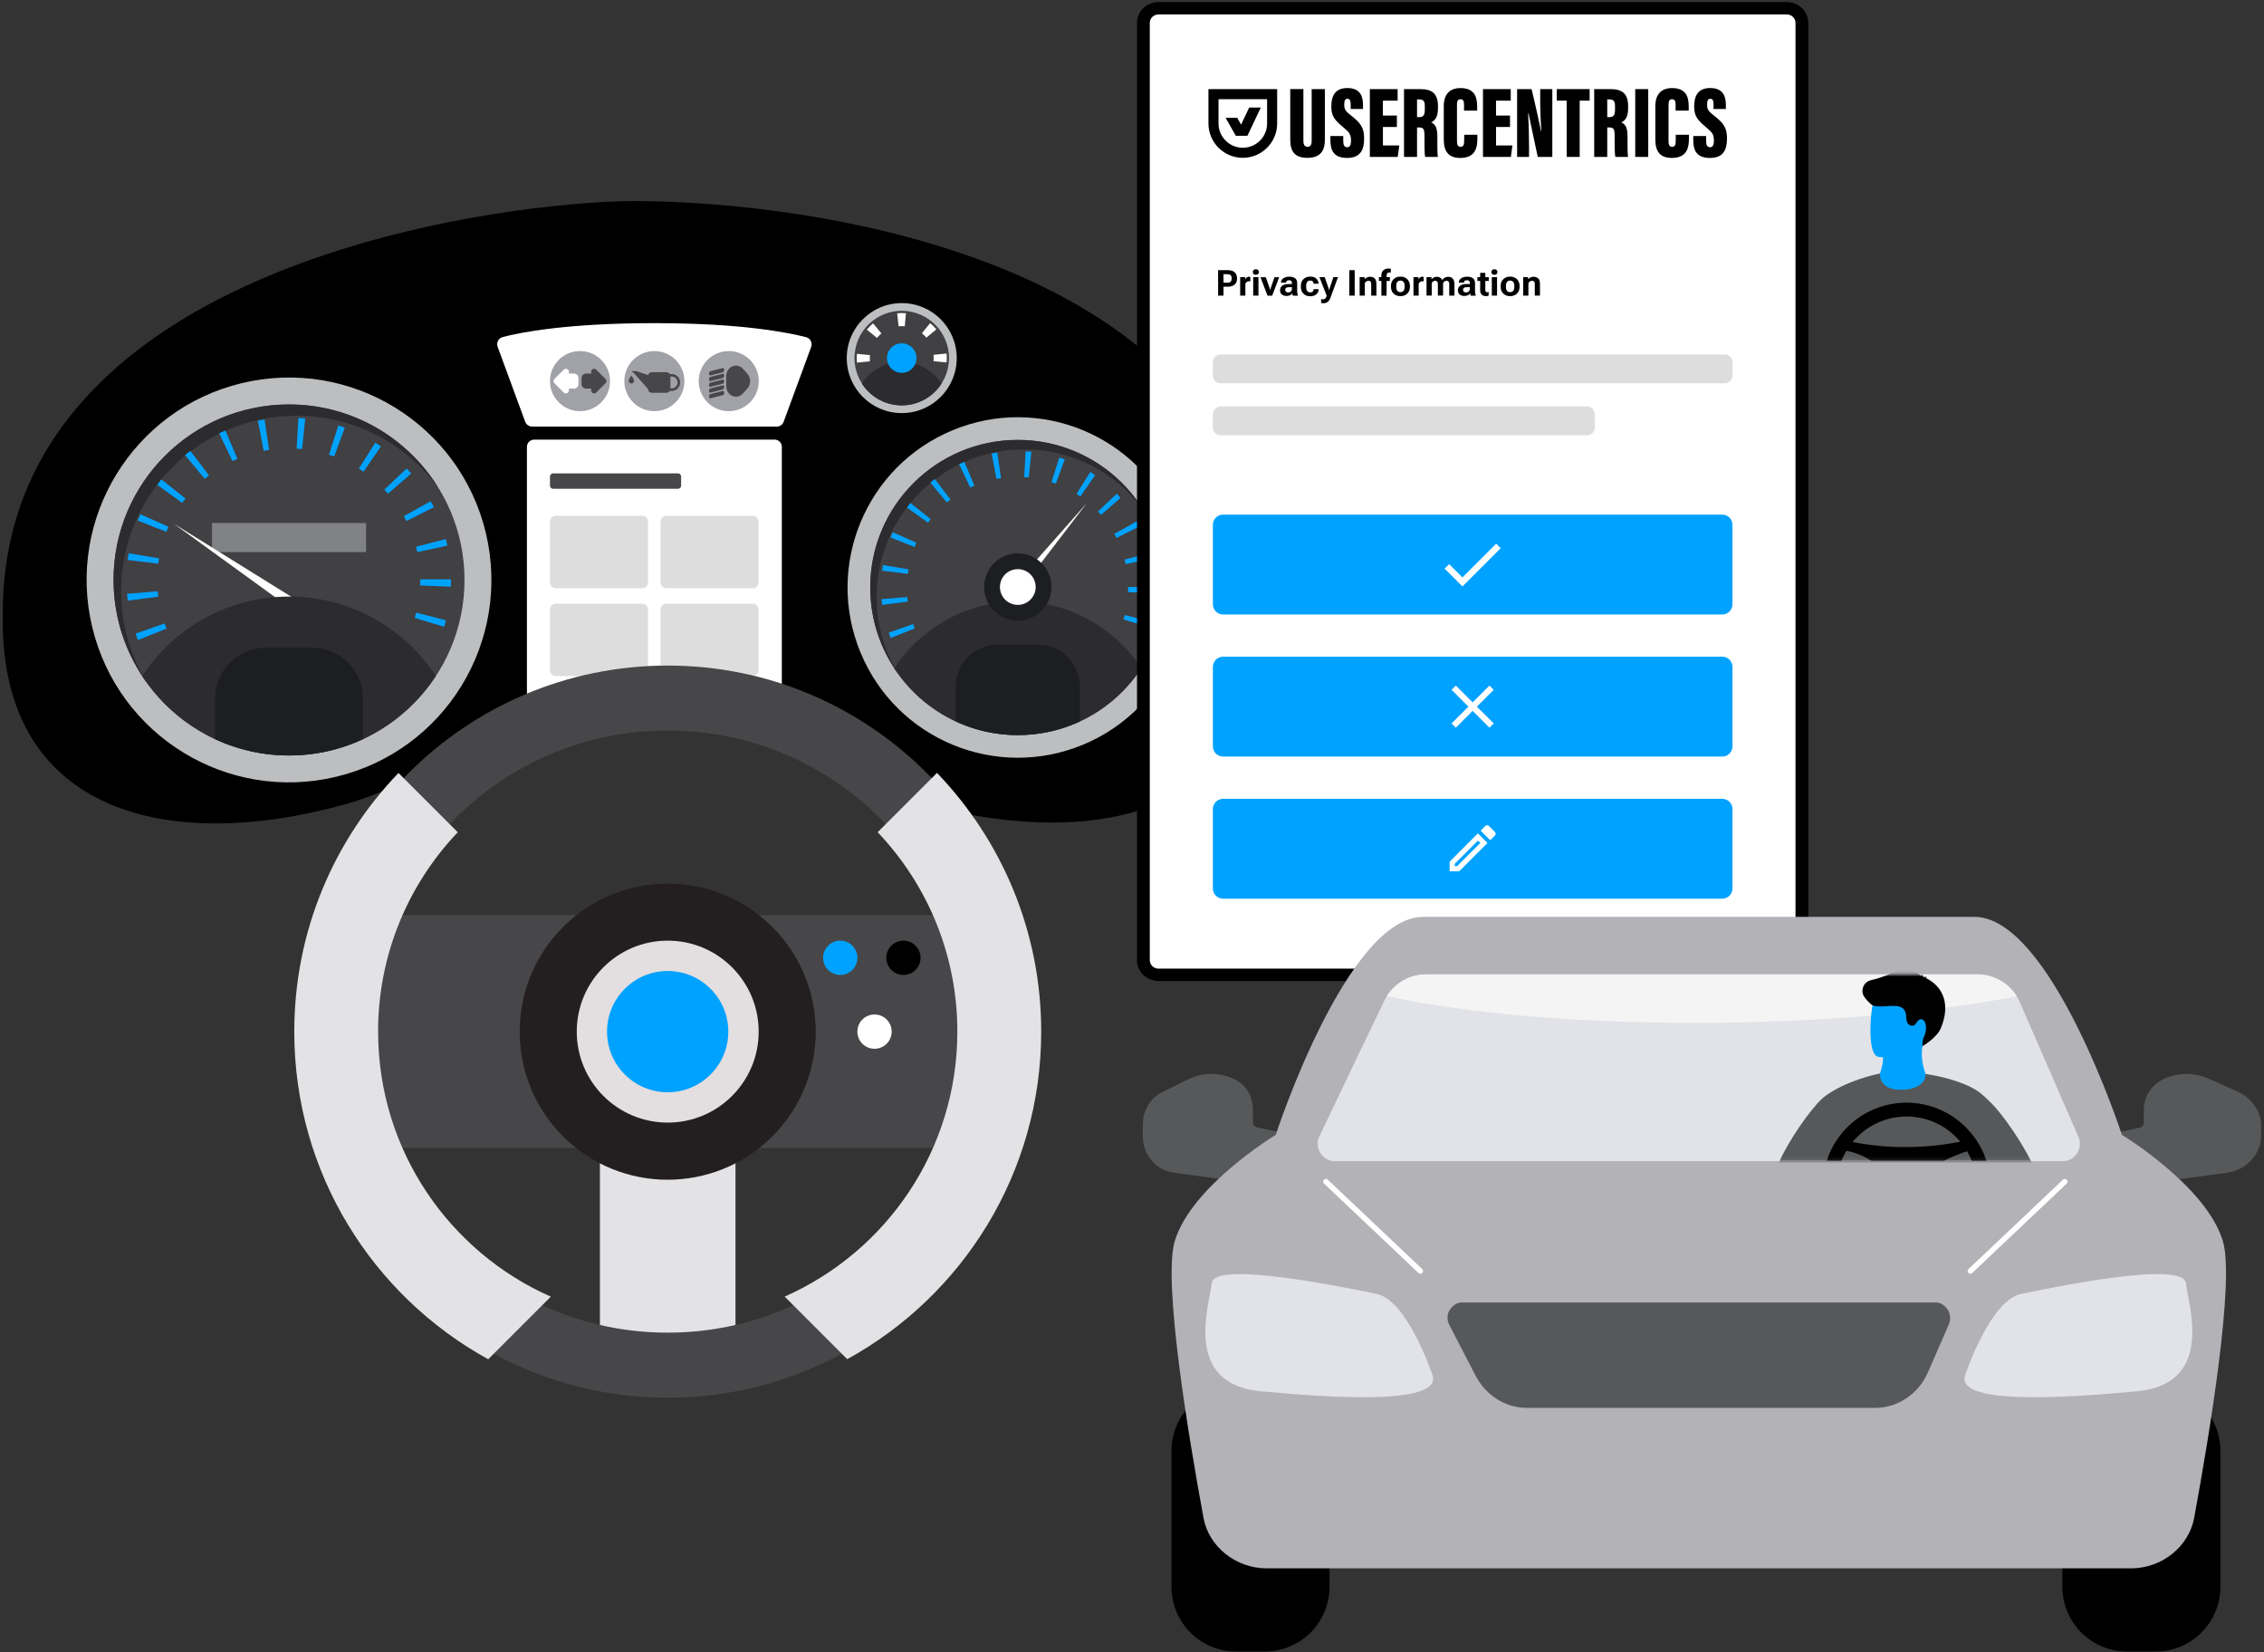 <svg width="618" height="451" viewBox="0 0 618 451" fill="none" xmlns="http://www.w3.org/2000/svg">
<rect x="0" y="0" width="618" height="451" fill="#333333" stroke="none"/>
<g clip-path="url(#clip0_4639_25859)">
<path d="M173.146 54.879C140.256 54.879 0.756 70.419 0.756 167.369V169.549C0.756 221.099 44.826 233.299 94.476 219.459C114.506 213.879 137.306 196.619 170.526 196.619C203.746 196.619 230.556 213.809 251.806 219.459C301.626 232.699 345.526 221.099 345.526 169.549V167.369C345.526 70.429 220.516 54.879 173.136 54.879H173.146Z" fill="black"/>
<path d="M91.797 212.001C121.461 204.874 139.73 175.049 132.603 145.385C125.476 115.721 95.651 97.451 65.987 104.579C36.323 111.706 18.053 141.531 25.18 171.195C32.307 200.859 62.133 219.129 91.797 212.001Z" fill="#BCBEC0"/>
<path d="M78.896 206.19C105.35 206.19 126.796 184.744 126.796 158.29C126.796 131.835 105.35 110.39 78.896 110.39C52.441 110.39 30.996 131.835 30.996 158.29C30.996 184.744 52.441 206.19 78.896 206.19Z" fill="#414042"/>
<path d="M33.066 161.37C33.066 134.92 54.516 113.47 80.966 113.47C96.906 113.47 111.026 121.26 119.726 133.24C111.296 119.53 96.166 110.39 78.896 110.39C52.446 110.39 30.996 131.84 30.996 158.29C30.996 168.8 34.396 178.52 40.136 186.42C35.656 179.13 33.066 170.56 33.066 161.37Z" fill="#2C2B2D"/>
<path d="M37.646 174.68C37.416 174.11 37.196 173.53 36.996 172.94L44.936 170.16C45.106 170.63 45.276 171.1 45.466 171.57L37.656 174.69L37.646 174.68ZM121.246 171.09L113.196 168.65C113.336 168.17 113.476 167.69 113.596 167.21L121.746 169.29C121.596 169.89 121.426 170.49 121.246 171.09ZM34.866 163.93C34.786 163.32 34.726 162.7 34.666 162.08L43.046 161.37C43.086 161.87 43.146 162.37 43.206 162.86L34.856 163.93H34.866ZM123.086 160.14L114.676 159.79C114.696 159.29 114.706 158.79 114.706 158.28V158.12H123.116V158.28C123.116 158.9 123.106 159.52 123.076 160.13L123.086 160.14ZM43.196 153.86L34.846 152.84C34.926 152.22 35.006 151.61 35.116 151L43.416 152.39C43.336 152.88 43.266 153.37 43.206 153.87L43.196 153.86ZM113.906 150.69C113.796 150.2 113.686 149.71 113.556 149.23L121.696 147.11C121.856 147.71 121.996 148.31 122.126 148.92L113.906 150.69ZM45.406 145.16L37.576 142.07C37.806 141.49 38.046 140.92 38.296 140.35L45.986 143.77C45.786 144.23 45.586 144.69 45.406 145.16ZM110.916 142.21C110.696 141.76 110.456 141.32 110.216 140.89L117.566 136.8C117.866 137.34 118.156 137.89 118.436 138.44L110.916 142.21ZM49.726 137.26L42.916 132.32C43.276 131.82 43.656 131.33 44.036 130.84L50.636 136.06C50.326 136.45 50.026 136.85 49.726 137.26ZM105.906 134.75C105.576 134.37 105.236 134 104.896 133.64L111.006 127.86C111.426 128.31 111.846 128.77 112.256 129.23L105.906 134.75ZM55.876 130.69L50.496 124.22C50.966 123.82 51.456 123.44 51.946 123.06L57.056 129.75C56.656 130.05 56.266 130.37 55.876 130.69ZM99.206 128.75C98.796 128.47 98.376 128.19 97.956 127.92L102.446 120.81C102.966 121.14 103.486 121.48 103.996 121.83L99.216 128.75H99.206ZM63.446 125.85L59.836 118.25C60.396 117.99 60.956 117.73 61.526 117.49L64.816 125.23C64.356 125.43 63.896 125.63 63.446 125.84V125.85ZM91.216 124.6C90.746 124.43 90.276 124.26 89.796 124.11L92.366 116.1C92.956 116.29 93.546 116.49 94.126 116.71L91.216 124.6ZM71.976 123.05L70.386 114.79C70.986 114.67 71.596 114.57 72.216 114.48L73.456 122.8C72.956 122.87 72.466 122.96 71.976 123.05ZM82.456 122.58C81.966 122.53 81.466 122.49 80.966 122.46L81.456 114.06C82.076 114.1 82.696 114.15 83.316 114.21L82.456 122.58Z" fill="#00A2FF"/>
<path d="M99.926 142.749H57.866V150.679H99.926V142.749Z" fill="#808285"/>
<path d="M111.416 182.7L108.426 187.15L47.426 142.93L111.416 182.7Z" fill="white"/>
<path d="M78.896 162.829C62.126 162.829 47.376 171.459 38.816 184.509C47.376 197.559 62.126 206.189 78.896 206.189C95.666 206.189 110.416 197.559 118.976 184.509C110.416 171.459 95.666 162.829 78.896 162.829Z" fill="#2C2B2D"/>
<path d="M85.286 176.8H72.506C64.896 176.8 58.726 182.97 58.726 190.58V201.75C64.856 204.6 71.686 206.2 78.886 206.2C86.086 206.2 92.926 204.6 99.046 201.75V190.58C99.046 182.97 92.876 176.8 85.266 176.8H85.286Z" fill="#1D1E21"/>
<path d="M295.604 203.269C319.31 193.449 330.567 166.272 320.748 142.566C310.928 118.86 283.751 107.602 260.045 117.422C236.339 127.241 225.081 154.419 234.901 178.125C244.72 201.831 271.898 213.088 295.604 203.269Z" fill="#BCBEC0"/>
<path d="M318.106 160.349C318.106 182.599 300.066 200.629 277.826 200.629C255.586 200.629 237.546 182.589 237.546 160.349C237.546 138.109 255.576 120.069 277.826 120.069C300.076 120.069 318.106 138.099 318.106 160.349Z" fill="#414042"/>
<path d="M239.286 162.939C239.286 140.689 257.316 122.659 279.566 122.659C292.976 122.659 304.846 129.219 312.166 139.289C305.076 127.759 292.356 120.069 277.826 120.069C255.576 120.069 237.546 138.099 237.546 160.349C237.546 169.189 240.406 177.359 245.226 183.999C241.456 177.869 239.286 170.659 239.286 162.939Z" fill="#2C2B2D"/>
<path d="M243.136 174.129C242.946 173.649 242.766 173.159 242.586 172.669L249.266 170.329C249.406 170.729 249.556 171.119 249.706 171.509L243.136 174.129ZM313.436 171.119L306.666 169.069C306.786 168.669 306.896 168.269 307.006 167.859L313.856 169.609C313.726 170.119 313.586 170.619 313.436 171.119ZM240.796 165.089C240.726 164.579 240.676 164.059 240.626 163.539L247.676 162.939C247.716 163.359 247.756 163.779 247.806 164.199L240.786 165.099L240.796 165.089ZM314.986 161.909L307.916 161.619C307.936 161.199 307.946 160.779 307.946 160.349V160.209H315.016V160.349C315.016 160.869 315.006 161.389 314.986 161.909ZM247.806 156.629L240.786 155.769C240.846 155.249 240.926 154.729 241.006 154.219L247.986 155.389C247.916 155.799 247.856 156.219 247.806 156.629ZM307.266 153.959C307.176 153.549 307.076 153.139 306.976 152.729L313.826 150.949C313.956 151.449 314.076 151.959 314.186 152.469L307.266 153.959ZM249.656 149.299L243.076 146.699C243.266 146.209 243.466 145.729 243.686 145.259L250.146 148.129C249.976 148.519 249.816 148.899 249.656 149.299ZM304.756 146.829C304.566 146.449 304.376 146.079 304.166 145.719L310.346 142.279C310.596 142.729 310.846 143.189 311.076 143.659L304.746 146.829H304.756ZM253.296 142.669L247.566 138.519C247.876 138.099 248.186 137.679 248.506 137.279L254.056 141.669C253.796 141.999 253.536 142.339 253.296 142.679V142.669ZM300.546 140.549C300.266 140.229 299.986 139.919 299.696 139.609L304.836 134.749C305.196 135.129 305.546 135.509 305.886 135.899L300.546 140.539V140.549ZM258.466 137.139L253.946 131.699C254.346 131.369 254.746 131.039 255.166 130.729L259.456 136.349C259.116 136.609 258.796 136.869 258.466 137.139ZM294.906 135.499C294.556 135.259 294.206 135.029 293.846 134.799L297.626 128.819C298.066 129.099 298.506 129.389 298.926 129.679L294.906 135.499ZM264.836 133.069L261.806 126.679C262.276 126.459 262.746 126.239 263.226 126.039L265.986 132.549C265.596 132.709 265.216 132.889 264.836 133.069ZM288.196 132.019C287.806 131.879 287.406 131.739 287.006 131.609L289.166 124.869C289.666 125.029 290.156 125.199 290.646 125.379L288.196 132.019ZM272.006 130.709L270.676 123.759C271.186 123.659 271.696 123.569 272.216 123.499L273.266 130.499C272.846 130.559 272.436 130.629 272.016 130.709H272.006ZM280.816 130.319C280.396 130.279 279.986 130.239 279.566 130.219L279.976 123.159C280.496 123.189 281.016 123.229 281.536 123.289L280.816 130.329V130.319Z" fill="#00A2FF"/>
<path d="M258.186 187.619L254.706 184.759L296.676 137.299L258.186 187.619Z" fill="white"/>
<path d="M277.826 164.169C263.716 164.169 251.316 171.429 244.116 182.399C251.316 193.379 263.716 200.629 277.826 200.629C291.936 200.629 304.336 193.369 311.536 182.399C304.336 171.419 291.936 164.169 277.826 164.169Z" fill="#2C2B2D"/>
<path d="M283.206 175.919H272.456C266.056 175.919 260.876 181.109 260.876 187.499V196.889C266.026 199.289 271.776 200.629 277.836 200.629C283.896 200.629 289.636 199.289 294.796 196.889V187.499C294.796 181.099 289.606 175.919 283.216 175.919H283.206Z" fill="#1D1E21"/>
<path d="M287.016 160.219C287.016 165.299 282.906 169.409 277.826 169.409C272.746 169.409 268.636 165.299 268.636 160.219C268.636 155.139 272.746 151.029 277.826 151.029C282.906 151.029 287.016 155.139 287.016 160.219Z" fill="#1D1E21"/>
<path d="M282.706 160.219C282.706 162.909 280.526 165.099 277.826 165.099C275.126 165.099 272.946 162.919 272.946 160.219C272.946 157.519 275.126 155.339 277.826 155.339C280.526 155.339 282.706 157.519 282.706 160.219Z" fill="white"/>
<path d="M211.446 119.989H145.806C144.718 119.989 143.836 120.871 143.836 121.959V190.709C143.836 191.797 144.718 192.679 145.806 192.679H211.446C212.534 192.679 213.416 191.797 213.416 190.709V121.959C213.416 120.871 212.534 119.989 211.446 119.989Z" fill="white"/>
<path d="M212.006 116.429H145.256C144.406 116.429 143.646 115.899 143.356 115.099L135.836 94.649C135.426 93.529 136.066 92.289 137.226 91.989C141.896 90.769 154.566 88.199 178.636 88.199C202.706 88.199 215.176 90.809 220.016 92.019C221.186 92.309 221.836 93.559 221.426 94.689L213.916 115.109C213.626 115.909 212.866 116.439 212.016 116.439L212.006 116.429Z" fill="white"/>
<path d="M185.066 129.199H150.986C150.511 129.199 150.126 129.584 150.126 130.059V132.549C150.126 133.024 150.511 133.409 150.986 133.409H185.066C185.541 133.409 185.926 133.024 185.926 132.549V130.059C185.926 129.584 185.541 129.199 185.066 129.199Z" fill="#474749"/>
<path d="M175.276 140.789H151.736C150.847 140.789 150.126 141.51 150.126 142.399V158.939C150.126 159.828 150.847 160.549 151.736 160.549H175.276C176.165 160.549 176.886 159.828 176.886 158.939V142.399C176.886 141.51 176.165 140.789 175.276 140.789Z" fill="#DDDDDD"/>
<path d="M205.446 140.789H181.906C181.017 140.789 180.296 141.51 180.296 142.399V158.939C180.296 159.828 181.017 160.549 181.906 160.549H205.446C206.335 160.549 207.056 159.828 207.056 158.939V142.399C207.056 141.51 206.335 140.789 205.446 140.789Z" fill="#DDDDDD"/>
<path d="M175.276 164.759H151.736C150.847 164.759 150.126 165.48 150.126 166.369V182.909C150.126 183.798 150.847 184.519 151.736 184.519H175.276C176.165 184.519 176.886 183.798 176.886 182.909V166.369C176.886 165.48 176.165 164.759 175.276 164.759Z" fill="#DDDDDD"/>
<path d="M205.446 164.759H181.906C181.017 164.759 180.296 165.48 180.296 166.369V182.909C180.296 183.798 181.017 184.519 181.906 184.519H205.446C206.335 184.519 207.056 183.798 207.056 182.909V166.369C207.056 165.48 206.335 164.759 205.446 164.759Z" fill="#DDDDDD"/>
<path d="M261.156 97.739C261.156 106.029 254.436 112.749 246.146 112.749C237.856 112.749 231.136 106.029 231.136 97.739C231.136 89.448 237.856 82.728 246.146 82.728C254.436 82.728 261.156 89.448 261.156 97.739Z" fill="#BCBEC0"/>
<path d="M258.754 100.47C260.267 93.508 255.849 86.638 248.887 85.125C241.925 83.612 235.055 88.03 233.542 94.992C232.029 101.954 236.447 108.824 243.409 110.337C250.371 111.85 257.241 107.432 258.754 100.47Z" fill="#414042"/>
<path d="M247.376 109.969H247.366C246.566 110.049 245.766 110.049 244.976 109.969L245.316 106.419C245.876 106.469 246.446 106.469 247.016 106.419L247.376 109.969ZM253.966 107.229L251.696 104.479C252.136 104.119 252.546 103.709 252.906 103.269L255.666 105.529C255.156 106.149 254.586 106.719 253.966 107.239V107.229ZM238.366 107.259C237.746 106.749 237.166 106.179 236.656 105.559L239.406 103.279C239.766 103.719 240.176 104.129 240.616 104.489L238.356 107.259H238.366ZM258.386 98.929L254.836 98.589C254.886 98.029 254.886 97.449 254.836 96.879V96.839L258.386 96.489V96.529C258.466 97.329 258.476 98.139 258.386 98.939V98.929ZM233.916 98.979V98.959C233.836 98.169 233.836 97.369 233.916 96.579L237.466 96.919C237.416 97.479 237.416 98.049 237.466 98.609L233.916 98.979ZM252.866 92.169C252.506 91.729 252.096 91.329 251.646 90.969L253.896 88.199C254.516 88.709 255.096 89.279 255.606 89.889L252.856 92.169H252.866ZM239.386 92.229L236.616 89.969C237.126 89.349 237.696 88.769 238.316 88.259L240.596 91.009C240.156 91.369 239.756 91.779 239.396 92.219L239.386 92.229ZM246.966 89.049C246.406 88.999 245.846 88.999 245.286 89.049L244.896 85.499H244.926C245.716 85.419 246.516 85.419 247.296 85.489L246.966 89.049Z" fill="white"/>
<path d="M246.146 98.769C241.586 98.769 237.586 101.139 235.286 104.709C237.586 108.279 241.586 110.649 246.146 110.649C250.706 110.649 254.706 108.279 257.006 104.709C254.706 101.139 250.706 98.769 246.146 98.769Z" fill="#2C2B2D"/>
<path d="M250.176 97.739C250.176 99.959 248.376 101.769 246.146 101.769C243.916 101.769 242.116 99.969 242.116 97.739C242.116 95.509 243.916 93.709 246.146 93.709C248.376 93.709 250.176 95.509 250.176 97.739Z" fill="#00A2FF"/>
<path d="M158.326 112.219C162.855 112.219 166.526 108.548 166.526 104.019C166.526 99.491 162.855 95.819 158.326 95.819C153.797 95.819 150.126 99.491 150.126 104.019C150.126 108.548 153.797 112.219 158.326 112.219Z" fill="#A1A1A8"/>
<path d="M156.676 101.969H155.286V101.479C155.286 100.749 154.406 100.379 153.886 100.899L151.346 103.439C151.026 103.759 151.026 104.279 151.346 104.599L153.886 107.139C154.406 107.659 155.286 107.289 155.286 106.559V106.069H156.676C157.346 106.069 157.896 105.519 157.896 104.849V103.179C157.896 102.509 157.346 101.959 156.676 101.959V101.969Z" fill="white"/>
<path d="M159.966 101.969H161.356V101.479C161.356 100.749 162.236 100.379 162.756 100.899L165.296 103.439C165.616 103.759 165.616 104.279 165.296 104.599L162.756 107.139C162.236 107.659 161.356 107.289 161.356 106.559V106.069H159.966C159.296 106.069 158.746 105.519 158.746 104.849V103.179C158.746 102.509 159.296 101.959 159.966 101.959V101.969Z" fill="#474749"/>
<path d="M207.126 104.019C207.126 108.549 203.456 112.219 198.926 112.219C194.396 112.219 190.726 108.549 190.726 104.019C190.726 99.489 194.396 95.819 198.926 95.819C203.456 95.819 207.126 99.489 207.126 104.019Z" fill="#A1A1A8"/>
<path d="M202.766 107.41L203.976 106.09C205.016 104.95 205.016 103.1 203.976 101.96L202.766 100.64C201.096 98.799 198.226 100.1 198.226 102.7V105.35C198.226 107.95 201.086 109.25 202.766 107.41Z" fill="#474749"/>
<path d="M197.226 101.629L193.986 102.449C193.746 102.509 193.546 102.359 193.546 102.119V101.849C193.546 101.609 193.746 101.359 193.986 101.299L197.226 100.479C197.466 100.419 197.666 100.569 197.666 100.809V101.079C197.666 101.319 197.466 101.569 197.226 101.629Z" fill="#474749"/>
<path d="M197.226 103.189L193.986 104.009C193.746 104.069 193.546 103.919 193.546 103.679V103.409C193.546 103.169 193.746 102.919 193.986 102.859L197.226 102.039C197.466 101.979 197.666 102.129 197.666 102.369V102.639C197.666 102.879 197.466 103.129 197.226 103.189Z" fill="#474749"/>
<path d="M197.226 104.749L193.986 105.569C193.746 105.629 193.546 105.479 193.546 105.239V104.969C193.546 104.729 193.746 104.479 193.986 104.419L197.226 103.599C197.466 103.539 197.666 103.689 197.666 103.929V104.199C197.666 104.439 197.466 104.689 197.226 104.749Z" fill="#474749"/>
<path d="M197.226 106.319L193.986 107.139C193.746 107.199 193.546 107.049 193.546 106.809V106.539C193.546 106.299 193.746 106.049 193.986 105.989L197.226 105.169C197.466 105.109 197.666 105.259 197.666 105.499V105.769C197.666 106.009 197.466 106.259 197.226 106.319Z" fill="#474749"/>
<path d="M197.226 107.879L193.986 108.699C193.746 108.759 193.546 108.609 193.546 108.369V108.099C193.546 107.859 193.746 107.609 193.986 107.549L197.226 106.729C197.466 106.669 197.666 106.819 197.666 107.059V107.329C197.666 107.569 197.466 107.819 197.226 107.879Z" fill="#474749"/>
<path d="M178.626 112.219C183.155 112.219 186.826 108.548 186.826 104.019C186.826 99.491 183.155 95.819 178.626 95.819C174.097 95.819 170.426 99.491 170.426 104.019C170.426 108.548 174.097 112.219 178.626 112.219Z" fill="#A1A1A8"/>
<path d="M171.596 103.899C171.596 104.319 171.936 104.659 172.346 104.659C172.756 104.659 173.096 104.319 173.096 103.899C173.096 103.479 172.346 102.499 172.346 102.499C172.346 102.499 171.596 103.479 171.596 103.899Z" fill="#474749"/>
<path d="M183.336 102.069C183.176 102.069 183.026 102.089 182.876 102.119C182.696 101.799 182.356 101.589 181.966 101.589H177.916C177.436 101.589 177.036 101.919 176.906 102.359L173.646 101.289H172.476V101.589H172.826L176.876 106.149C176.876 106.729 177.346 107.199 177.916 107.199H181.966C182.356 107.199 182.696 106.989 182.876 106.669C183.026 106.699 183.176 106.719 183.336 106.719C184.616 106.719 185.656 105.679 185.656 104.399C185.656 103.119 184.616 102.079 183.336 102.079V102.069ZM183.336 106.009C183.226 106.009 183.116 105.999 183.006 105.979V102.799C183.116 102.779 183.216 102.769 183.336 102.769C184.236 102.769 184.956 103.499 184.956 104.389C184.956 105.279 184.226 106.009 183.336 106.009Z" fill="#474749"/>
<path d="M200.766 294.219H163.756V370.679H200.766V294.219Z" fill="#E3E3E5"/>
<path d="M271.006 249.789H93.506V313.339H271.006V249.789Z" fill="#474749"/>
<path d="M213.392 307.348C227.621 290.154 225.217 264.681 208.024 250.452C190.83 236.223 165.357 238.627 151.128 255.82C136.899 273.014 139.303 298.487 156.496 312.716C173.69 326.945 199.163 324.541 213.392 307.348Z" fill="#231F20"/>
<path d="M182.266 306.399C195.979 306.399 207.096 295.283 207.096 281.569C207.096 267.856 195.979 256.739 182.266 256.739C168.553 256.739 157.436 267.856 157.436 281.569C157.436 295.283 168.553 306.399 182.266 306.399Z" fill="#E3DEDF"/>
<path d="M198.806 281.57C198.806 290.71 191.396 298.12 182.256 298.12C173.116 298.12 165.706 290.71 165.706 281.57C165.706 272.43 173.116 265.02 182.256 265.02C191.396 265.02 198.806 272.43 198.806 281.57Z" fill="#00A2FF"/>
<path d="M182.266 181.659C127.086 181.659 82.356 226.389 82.356 281.569C82.356 336.749 127.086 381.479 182.266 381.479C237.446 381.479 282.176 336.749 282.176 281.569C282.176 226.389 237.446 181.659 182.266 181.659ZM182.266 363.729C136.886 363.729 100.096 326.939 100.096 281.559C100.096 236.179 136.886 199.389 182.266 199.389C227.646 199.389 264.436 236.179 264.436 281.559C264.436 326.939 227.646 363.729 182.266 363.729Z" fill="#474749"/>
<path d="M103.206 281.569C103.206 260.469 111.486 241.319 124.956 227.149L108.776 210.969C91.166 229.289 80.326 254.159 80.326 281.579C80.326 320.119 101.716 353.659 133.276 370.989L150.356 353.909C122.596 341.639 103.216 313.879 103.216 281.579L103.206 281.569Z" fill="#E3E3E5"/>
<path d="M255.756 210.959L239.576 227.139C253.046 241.319 261.326 260.469 261.326 281.559C261.326 313.859 241.946 341.619 214.186 353.889L231.266 370.969C262.816 353.639 284.216 320.099 284.216 281.559C284.216 254.139 273.376 229.279 255.766 210.949L255.756 210.959Z" fill="#E3E3E5"/>
<path d="M234.046 261.419C234.046 263.999 231.956 266.099 229.366 266.099C226.776 266.099 224.686 264.009 224.686 261.419C224.686 258.829 226.776 256.739 229.366 256.739C231.956 256.739 234.046 258.829 234.046 261.419Z" fill="#00A2FF"/>
<path d="M251.162 262.491C251.754 259.975 250.193 257.456 247.677 256.865C245.161 256.273 242.642 257.834 242.05 260.35C241.459 262.866 243.02 265.385 245.536 265.977C248.052 266.568 250.571 265.007 251.162 262.491Z" fill="black"/>
<path d="M243.396 281.569C243.396 284.149 241.306 286.249 238.716 286.249C236.126 286.249 234.036 284.159 234.036 281.569C234.036 278.979 236.126 276.889 238.716 276.889C241.306 276.889 243.396 278.979 243.396 281.569Z" fill="white"/>
<path d="M486.706 2.249H317.266C314.546 2.249 312.346 4.039 312.346 6.249V262.069C312.346 264.279 314.546 266.069 317.266 266.069H486.706C489.426 266.069 491.626 264.279 491.626 262.069V6.249C491.626 4.039 489.426 2.249 486.706 2.249Z" fill="white"/>
<path d="M487.736 267.749H316.236C312.996 267.749 310.366 265.199 310.366 262.059V6.249C310.366 3.109 312.996 0.559 316.236 0.559H487.736C490.976 0.559 493.606 3.109 493.606 6.249V262.069C493.606 265.209 490.976 267.759 487.736 267.759V267.749ZM316.236 3.939C314.926 3.939 313.856 4.969 313.856 6.249V262.069C313.856 263.339 314.926 264.379 316.236 264.379H487.736C489.046 264.379 490.116 263.349 490.116 262.069V6.249C490.116 4.979 489.046 3.939 487.736 3.939H316.236Z" fill="black"/>
<path d="M470.126 140.459H333.856C332.32 140.459 331.076 141.704 331.076 143.239V164.939C331.076 166.474 332.32 167.719 333.856 167.719H470.126C471.661 167.719 472.906 166.474 472.906 164.939V143.239C472.906 141.704 471.661 140.459 470.126 140.459Z" fill="#00A2FF"/>
<path d="M470.126 179.238H333.856C332.32 179.238 331.076 180.483 331.076 182.018V203.718C331.076 205.254 332.32 206.498 333.856 206.498H470.126C471.661 206.498 472.906 205.254 472.906 203.718V182.018C472.906 180.483 471.661 179.238 470.126 179.238Z" fill="#00A2FF"/>
<path d="M470.126 218.028H333.856C332.32 218.028 331.076 219.273 331.076 220.808V242.508C331.076 244.044 332.32 245.288 333.856 245.288H470.126C471.661 245.288 472.906 244.044 472.906 242.508V220.808C472.906 219.273 471.661 218.028 470.126 218.028Z" fill="#00A2FF"/>
<path d="M470.816 96.749H333.166C332.011 96.749 331.076 97.685 331.076 98.839V102.519C331.076 103.673 332.011 104.609 333.166 104.609H470.816C471.97 104.609 472.906 103.673 472.906 102.519V98.839C472.906 97.685 471.97 96.749 470.816 96.749Z" fill="#DDDDDD"/>
<path d="M433.236 110.938H333.166C332.011 110.938 331.076 111.874 331.076 113.028V116.708C331.076 117.863 332.011 118.798 333.166 118.798H433.236C434.39 118.798 435.326 117.863 435.326 116.708V113.028C435.326 111.874 434.39 110.938 433.236 110.938Z" fill="#DDDDDD"/>
<path d="M332.506 73.739H335.156C335.966 73.739 336.586 73.929 337.026 74.319C337.466 74.709 337.676 75.259 337.676 75.989C337.676 76.719 337.456 77.269 337.026 77.659C336.586 78.049 335.966 78.249 335.156 78.249H333.976V80.689H332.506V73.739ZM335.026 77.159C335.476 77.159 335.786 77.059 335.956 76.849C336.126 76.639 336.216 76.359 336.216 75.989C336.216 75.619 336.126 75.339 335.956 75.139C335.786 74.939 335.476 74.839 335.026 74.839H333.976V77.159H335.026Z" fill="black"/>
<path d="M338.526 75.65H339.876L339.906 76.2H339.926C340.026 76.01 340.166 75.85 340.346 75.719C340.526 75.579 340.726 75.519 340.946 75.519C341.006 75.519 341.076 75.519 341.146 75.54C341.216 75.559 341.266 75.57 341.296 75.579V76.809C341.236 76.799 341.176 76.79 341.116 76.779C341.056 76.779 340.986 76.769 340.906 76.769C340.686 76.769 340.496 76.829 340.326 76.96C340.156 77.09 340.026 77.249 339.946 77.45V80.689H338.526V75.65Z" fill="black"/>
<path d="M342.186 73.709C342.336 73.559 342.536 73.489 342.806 73.489C343.076 73.489 343.276 73.559 343.426 73.709C343.576 73.859 343.636 74.039 343.636 74.249C343.636 74.459 343.566 74.649 343.426 74.789C343.286 74.929 343.076 75.009 342.806 75.009C342.536 75.009 342.336 74.939 342.186 74.789C342.036 74.639 341.976 74.459 341.976 74.249C341.976 74.039 342.046 73.849 342.196 73.709H342.186ZM342.086 75.649H343.516V80.689H342.086V75.649Z" fill="black"/>
<path d="M345.516 75.649L346.556 78.599C346.596 78.719 346.626 78.829 346.646 78.929C346.666 79.029 346.686 79.119 346.696 79.219H346.726C346.736 79.129 346.756 79.029 346.776 78.939C346.796 78.839 346.826 78.729 346.866 78.609L347.896 75.659H349.176L347.266 80.699H345.986L344.076 75.659H345.516V75.649Z" fill="black"/>
<path d="M350.056 77.939C350.486 77.659 351.036 77.519 351.686 77.519H352.656V77.24C352.656 77.019 352.596 76.84 352.486 76.7C352.366 76.559 352.166 76.49 351.876 76.49C351.586 76.49 351.366 76.549 351.246 76.659C351.126 76.769 351.066 76.919 351.066 77.079V77.15H349.666V77.079C349.666 76.629 349.876 76.249 350.296 75.96C350.716 75.669 351.266 75.519 351.936 75.519C352.606 75.519 353.136 75.659 353.516 75.939C353.896 76.219 354.086 76.659 354.086 77.249V79.57C354.086 79.769 354.106 79.969 354.146 80.15C354.186 80.329 354.236 80.49 354.296 80.62V80.7H352.906C352.866 80.629 352.836 80.529 352.806 80.409C352.776 80.29 352.756 80.18 352.746 80.059C352.646 80.249 352.466 80.419 352.186 80.559C351.906 80.71 351.566 80.779 351.156 80.779C350.666 80.779 350.256 80.65 349.916 80.389C349.576 80.129 349.416 79.73 349.416 79.21C349.416 78.65 349.636 78.23 350.066 77.95L350.056 77.939ZM351.016 79.609C351.146 79.749 351.346 79.82 351.626 79.82C351.926 79.82 352.176 79.73 352.366 79.54C352.566 79.35 352.656 79.12 352.656 78.859V78.379H351.876C351.516 78.379 351.246 78.439 351.076 78.559C350.906 78.68 350.816 78.85 350.816 79.079C350.816 79.309 350.876 79.48 351.006 79.609H351.016Z" fill="black"/>
<path d="M355.086 78.089C355.086 77.289 355.316 76.659 355.786 76.199C356.256 75.739 356.876 75.499 357.646 75.499C358.416 75.499 358.936 75.679 359.316 76.049C359.696 76.419 359.906 76.849 359.926 77.349V77.439H358.556V77.379C358.556 77.149 358.476 76.949 358.326 76.799C358.176 76.649 357.946 76.569 357.636 76.569C357.276 76.569 356.996 76.699 356.816 76.959C356.636 77.219 356.536 77.579 356.536 78.019V78.339C356.536 78.779 356.626 79.139 356.806 79.399C356.986 79.659 357.256 79.799 357.636 79.799C357.976 79.799 358.216 79.719 358.356 79.549C358.496 79.379 358.566 79.189 358.566 78.979V78.929H359.946V78.989C359.946 79.489 359.746 79.929 359.346 80.299C358.946 80.669 358.386 80.859 357.656 80.859C356.886 80.859 356.266 80.629 355.796 80.159C355.326 79.689 355.096 79.069 355.096 78.269V78.119L355.086 78.089Z" fill="black"/>
<path d="M360.646 81.619C360.726 81.649 360.816 81.669 360.906 81.679C361.006 81.689 361.096 81.699 361.186 81.699C361.406 81.699 361.586 81.629 361.746 81.499C361.906 81.359 362.046 81.089 362.166 80.659H362.116L360.166 75.649H361.606L362.626 78.579C362.666 78.699 362.696 78.809 362.726 78.909C362.746 79.009 362.776 79.109 362.796 79.219H362.826C362.846 79.109 362.876 79.009 362.896 78.909C362.916 78.809 362.946 78.699 362.986 78.579L363.966 75.649H365.236L363.166 81.279C362.986 81.769 362.746 82.139 362.426 82.389C362.106 82.639 361.736 82.769 361.286 82.769C361.146 82.769 361.016 82.769 360.916 82.749C360.806 82.739 360.716 82.709 360.626 82.669V81.619H360.646Z" fill="black"/>
<path d="M368.316 73.739H369.786V80.689H368.316V73.739Z" fill="black"/>
<path d="M371.126 75.649H372.476L372.506 76.209H372.526C372.656 76.019 372.846 75.859 373.106 75.729C373.366 75.599 373.646 75.539 373.956 75.539C374.476 75.539 374.896 75.689 375.226 75.979C375.556 76.269 375.716 76.789 375.716 77.529V80.679H374.296V77.489C374.296 77.169 374.226 76.949 374.096 76.829C373.956 76.699 373.766 76.639 373.526 76.639C373.326 76.639 373.136 76.699 372.956 76.809C372.776 76.929 372.646 77.089 372.556 77.299V80.679H371.136V75.639L371.126 75.649Z" fill="black"/>
<path d="M376.396 75.649H379.386V76.689H376.396V75.649ZM377.066 75.249C377.066 74.589 377.246 74.099 377.616 73.779C377.986 73.449 378.446 73.289 379.006 73.289C379.126 73.289 379.246 73.289 379.366 73.309C379.476 73.319 379.576 73.339 379.666 73.369L379.626 74.409C379.566 74.399 379.496 74.389 379.426 74.379C379.356 74.369 379.286 74.369 379.216 74.369C378.986 74.369 378.806 74.449 378.686 74.599C378.556 74.749 378.496 74.989 378.496 75.289V80.699H377.076V75.259L377.066 75.249Z" fill="black"/>
<path d="M379.686 78.089C379.686 77.299 379.926 76.669 380.406 76.199C380.886 75.729 381.506 75.499 382.276 75.499C383.046 75.499 383.666 75.729 384.146 76.199C384.626 76.669 384.866 77.299 384.866 78.089V78.239C384.866 79.029 384.626 79.659 384.146 80.129C383.666 80.599 383.046 80.829 382.276 80.829C381.506 80.829 380.886 80.599 380.406 80.129C379.926 79.659 379.686 79.029 379.686 78.239V78.089ZM381.136 78.319C381.136 78.789 381.236 79.139 381.436 79.379C381.636 79.619 381.916 79.739 382.276 79.739C382.636 79.739 382.916 79.619 383.116 79.379C383.316 79.139 383.416 78.779 383.416 78.319V77.999C383.416 77.529 383.316 77.179 383.116 76.939C382.916 76.699 382.636 76.579 382.276 76.579C381.916 76.579 381.636 76.699 381.436 76.939C381.236 77.179 381.136 77.539 381.136 77.999V78.319Z" fill="black"/>
<path d="M385.836 75.65H387.186L387.216 76.2H387.236C387.336 76.01 387.476 75.85 387.656 75.719C387.836 75.579 388.036 75.519 388.256 75.519C388.316 75.519 388.386 75.519 388.456 75.54C388.526 75.559 388.576 75.57 388.606 75.579V76.809C388.546 76.799 388.486 76.79 388.426 76.779C388.366 76.779 388.296 76.769 388.216 76.769C387.996 76.769 387.806 76.829 387.636 76.96C387.466 77.09 387.336 77.249 387.256 77.45V80.689H385.836V75.65Z" fill="black"/>
<path d="M389.386 75.649H390.736L390.766 76.219H390.796C390.946 75.999 391.146 75.839 391.396 75.719C391.646 75.599 391.916 75.549 392.196 75.549C392.546 75.549 392.846 75.619 393.106 75.769C393.366 75.919 393.556 76.129 393.676 76.419H393.696C393.866 76.129 394.096 75.919 394.396 75.769C394.696 75.619 395.006 75.549 395.326 75.549C395.836 75.549 396.236 75.709 396.546 76.029C396.856 76.349 397.016 76.879 397.016 77.619V80.689H395.596V77.529C395.596 77.229 395.536 76.999 395.406 76.859C395.286 76.709 395.096 76.639 394.856 76.639C394.646 76.639 394.456 76.699 394.296 76.809C394.136 76.929 394.006 77.089 393.916 77.299V80.669H392.496V77.529C392.496 77.219 392.436 76.989 392.306 76.849C392.176 76.699 391.996 76.629 391.736 76.629C391.526 76.629 391.336 76.689 391.186 76.799C391.036 76.909 390.906 77.079 390.816 77.299V80.669H389.396V75.629L389.386 75.649Z" fill="black"/>
<path d="M398.606 77.939C399.046 77.659 399.586 77.519 400.246 77.519H401.216V77.24C401.216 77.019 401.156 76.84 401.046 76.7C400.926 76.559 400.726 76.49 400.436 76.49C400.146 76.49 399.926 76.549 399.806 76.659C399.686 76.769 399.626 76.919 399.626 77.079V77.15H398.226V77.079C398.226 76.629 398.436 76.249 398.856 75.96C399.276 75.669 399.826 75.519 400.486 75.519C401.146 75.519 401.686 75.659 402.066 75.939C402.446 76.219 402.636 76.659 402.636 77.249V79.57C402.636 79.769 402.656 79.969 402.696 80.15C402.736 80.329 402.786 80.49 402.846 80.62V80.7H401.456C401.416 80.629 401.386 80.529 401.356 80.409C401.326 80.29 401.306 80.18 401.296 80.059C401.196 80.249 401.016 80.419 400.736 80.559C400.456 80.71 400.116 80.779 399.706 80.779C399.216 80.779 398.806 80.65 398.466 80.389C398.126 80.129 397.966 79.73 397.966 79.21C397.966 78.65 398.186 78.23 398.616 77.95L398.606 77.939ZM399.566 79.609C399.696 79.749 399.896 79.82 400.176 79.82C400.476 79.82 400.726 79.73 400.916 79.54C401.116 79.35 401.206 79.12 401.206 78.859V78.379H400.426C400.066 78.379 399.796 78.439 399.626 78.559C399.456 78.68 399.366 78.85 399.366 79.079C399.366 79.309 399.426 79.48 399.556 79.609H399.566Z" fill="black"/>
<path d="M403.286 75.649H406.386V76.689H403.286V75.649ZM404.036 76.189V76.049V74.469H405.446V79.159C405.446 79.389 405.486 79.539 405.576 79.629C405.666 79.719 405.776 79.759 405.926 79.759C405.996 79.759 406.076 79.759 406.146 79.729C406.216 79.699 406.296 79.689 406.356 79.659V80.679C406.286 80.719 406.176 80.749 406.046 80.779C405.906 80.809 405.766 80.819 405.606 80.819C405.136 80.819 404.746 80.689 404.466 80.419C404.176 80.159 404.036 79.739 404.036 79.179V76.179V76.189Z" fill="black"/>
<path d="M407.306 73.709C407.446 73.559 407.656 73.489 407.926 73.489C408.196 73.489 408.396 73.559 408.546 73.709C408.696 73.859 408.756 74.039 408.756 74.249C408.756 74.459 408.686 74.649 408.546 74.789C408.406 74.929 408.196 75.009 407.926 75.009C407.656 75.009 407.456 74.939 407.306 74.789C407.156 74.639 407.096 74.459 407.096 74.249C407.096 74.039 407.166 73.849 407.316 73.709H407.306ZM407.216 75.649H408.646V80.689H407.216V75.649Z" fill="black"/>
<path d="M409.626 78.089C409.626 77.299 409.866 76.669 410.346 76.199C410.826 75.729 411.446 75.499 412.216 75.499C412.986 75.499 413.606 75.729 414.086 76.199C414.566 76.669 414.806 77.299 414.806 78.089V78.239C414.806 79.029 414.566 79.659 414.086 80.129C413.606 80.599 412.986 80.829 412.216 80.829C411.446 80.829 410.826 80.599 410.346 80.129C409.866 79.659 409.626 79.029 409.626 78.239V78.089ZM411.076 78.319C411.076 78.789 411.176 79.139 411.376 79.379C411.576 79.619 411.856 79.739 412.216 79.739C412.576 79.739 412.856 79.619 413.056 79.379C413.256 79.139 413.356 78.779 413.356 78.319V77.999C413.356 77.529 413.256 77.179 413.056 76.939C412.856 76.699 412.576 76.579 412.216 76.579C411.856 76.579 411.576 76.699 411.376 76.939C411.176 77.179 411.076 77.539 411.076 77.999V78.319Z" fill="black"/>
<path d="M415.776 75.649H417.126L417.156 76.209H417.176C417.306 76.019 417.496 75.859 417.756 75.729C418.016 75.599 418.296 75.539 418.606 75.539C419.126 75.539 419.546 75.689 419.876 75.979C420.206 76.269 420.366 76.789 420.366 77.529V80.679H418.946V77.489C418.946 77.169 418.876 76.949 418.746 76.829C418.606 76.699 418.416 76.639 418.176 76.639C417.976 76.639 417.786 76.699 417.606 76.809C417.426 76.929 417.296 77.089 417.206 77.299V80.679H415.786V75.639L415.776 75.649Z" fill="black"/>
<path d="M403.426 229.439L404.066 230.079L397.736 236.409H397.096V235.769L403.426 229.439ZM405.936 225.229C405.766 225.229 405.576 225.299 405.446 225.429L404.166 226.709L406.786 229.329L408.066 228.049C408.336 227.779 408.336 227.339 408.066 227.069L406.436 225.439C406.296 225.299 406.126 225.239 405.936 225.239V225.229ZM403.426 227.459L395.706 235.179V237.799H398.326L406.046 230.079L403.426 227.459Z" fill="white"/>
<path d="M407.736 188.278L406.576 187.118L401.986 191.708L397.396 187.118L396.236 188.278L400.826 192.868L396.236 197.458L397.396 198.618L401.986 194.028L406.576 198.618L407.736 197.458L403.146 192.868L407.736 188.278Z" fill="white"/>
<path d="M399.196 157.598L395.566 153.968L394.326 155.198L399.196 160.068L409.636 149.628L408.406 148.398L399.186 157.608L399.196 157.598Z" fill="white"/>
<path d="M355.786 24.319V38.409C355.786 39.489 356.116 40.069 356.926 40.069C357.786 40.069 358.046 39.409 358.046 38.409V24.319H361.646V38.179C361.646 41.459 360.136 43.079 356.866 43.079C353.596 43.079 352.196 41.509 352.196 38.149V24.309H355.776L355.786 24.319Z" fill="black"/>
<path d="M366.666 37.128V38.408C366.666 39.628 366.966 40.188 367.776 40.188C368.586 40.188 368.786 39.348 368.786 38.478C368.786 36.728 368.456 36.228 366.566 34.648C364.486 32.878 363.406 31.838 363.406 29.108C363.406 26.378 364.286 24.028 367.786 24.028C371.506 24.028 372.056 26.568 372.056 28.688V29.748H368.696V28.638C368.696 27.518 368.516 26.958 367.806 26.958C367.146 26.958 366.936 27.528 366.936 28.568C366.936 29.678 367.136 30.238 368.666 31.428C371.386 33.568 372.366 34.768 372.366 37.818C372.366 40.868 371.376 43.108 367.696 43.108C364.016 43.108 363.156 40.978 363.156 38.238V37.128H366.646H366.666Z" fill="black"/>
<path d="M381.316 34.658H377.496V39.708H381.966L381.536 42.838H373.926V24.328H381.506V27.478H377.486V31.538H381.306V34.668L381.316 34.658Z" fill="black"/>
<path d="M386.806 34.788V42.838H383.256V24.328H387.876C390.976 24.328 392.516 25.688 392.516 28.928V29.598C392.516 32.238 391.466 33.018 390.666 33.398C391.816 33.958 392.356 34.798 392.356 37.378C392.356 39.168 392.326 41.868 392.486 42.838H389.046C388.816 41.998 388.836 39.588 388.836 37.228C388.836 35.148 388.596 34.788 387.246 34.788H386.826H386.806ZM386.816 31.978H387.256C388.446 31.978 388.926 31.598 388.926 29.878V28.988C388.926 27.748 388.676 27.128 387.366 27.128H386.806V31.978H386.816Z" fill="black"/>
<path d="M403.276 36.788V37.788C403.276 40.128 402.846 43.108 398.606 43.108C395.476 43.108 394.106 41.438 394.106 38.038V28.958C394.106 25.738 395.716 24.038 398.676 24.038C402.586 24.038 403.216 26.608 403.216 29.038V30.198H399.636V28.618C399.636 27.598 399.416 27.088 398.676 27.088C397.936 27.088 397.706 27.578 397.706 28.618V38.408C397.706 39.398 397.866 40.068 398.676 40.068C399.486 40.068 399.676 39.498 399.676 38.318V36.778H403.276V36.788Z" fill="black"/>
<path d="M412.196 34.658H408.376V39.708H412.846L412.416 42.838H404.806V24.328H412.386V27.478H408.366V31.538H412.186V34.668L412.196 34.658Z" fill="black"/>
<path d="M414.126 42.828V24.318H418.066C418.656 26.578 420.506 34.958 420.656 35.768H420.746C420.546 33.308 420.426 29.938 420.426 27.358V24.318H423.736V42.828H419.756C419.376 41.068 417.346 31.488 417.226 30.898H417.126C417.266 33.078 417.376 36.758 417.376 39.668V42.828H414.136H414.126Z" fill="black"/>
<path d="M427.646 27.468H424.956V24.318H433.916V27.468H431.206V42.828H427.656V27.468H427.646Z" fill="black"/>
<path d="M438.726 34.788V42.838H435.166V24.328H439.786C442.886 24.328 444.426 25.688 444.426 28.928V29.598C444.426 32.238 443.376 33.018 442.576 33.398C443.726 33.958 444.266 34.798 444.266 37.378C444.266 39.168 444.236 41.868 444.396 42.838H440.956C440.726 41.998 440.746 39.588 440.746 37.228C440.746 35.148 440.506 34.788 439.156 34.788H438.736H438.726ZM438.736 31.978H439.176C440.366 31.978 440.846 31.598 440.846 29.878V28.988C440.846 27.748 440.596 27.128 439.286 27.128H438.726V31.978H438.736Z" fill="black"/>
<path d="M449.916 24.318V42.828H446.366V24.318H449.916Z" fill="black"/>
<path d="M461.026 36.788V37.788C461.026 40.128 460.596 43.108 456.356 43.108C453.226 43.108 451.856 41.438 451.856 38.038V28.958C451.856 25.738 453.466 24.038 456.426 24.038C460.336 24.038 460.966 26.608 460.966 29.038V30.198H457.386V28.618C457.386 27.598 457.166 27.088 456.426 27.088C455.686 27.088 455.456 27.578 455.456 28.618V38.408C455.456 39.398 455.616 40.068 456.426 40.068C457.236 40.068 457.426 39.498 457.426 38.318V36.778H461.026V36.788Z" fill="black"/>
<path d="M465.716 37.128V38.408C465.716 39.628 466.016 40.188 466.826 40.188C467.636 40.188 467.836 39.348 467.836 38.478C467.836 36.728 467.506 36.228 465.616 34.648C463.536 32.878 462.456 31.838 462.456 29.108C462.456 26.378 463.336 24.028 466.836 24.028C470.556 24.028 471.106 26.568 471.106 28.688V29.748H467.746V28.638C467.746 27.518 467.566 26.958 466.856 26.958C466.196 26.958 465.986 27.528 465.986 28.568C465.986 29.678 466.186 30.238 467.716 31.428C470.436 33.568 471.416 34.768 471.416 37.818C471.416 40.868 470.426 43.108 466.746 43.108C463.066 43.108 462.206 40.978 462.206 38.238V37.128H465.696H465.716Z" fill="black"/>
<path d="M329.866 24.318V33.698C329.866 38.868 334.076 43.078 339.246 43.078C344.416 43.078 348.626 38.868 348.626 33.698V24.318H329.876H329.866ZM345.876 33.698C345.876 37.358 342.906 40.328 339.246 40.328C335.586 40.328 332.616 37.358 332.616 33.698V27.068H345.876V33.698Z" fill="black"/>
<path d="M337.326 37.068H337.336H340.516L340.506 37.058L344.156 29.358H340.986L338.776 34.018L337.726 32.158H334.546L337.336 37.058L337.326 37.068Z" fill="black"/>
<path d="M345.276 378.379H337.416C327.674 378.379 319.776 386.277 319.776 396.019V433.109C319.776 442.851 327.674 450.749 337.416 450.749H345.276C355.018 450.749 362.916 442.851 362.916 433.109V396.019C362.916 386.277 355.018 378.379 345.276 378.379Z" fill="black"/>
<path d="M588.456 378.379H580.596C570.854 378.379 562.956 386.277 562.956 396.019V433.109C562.956 442.851 570.854 450.749 580.596 450.749H588.456C598.198 450.749 606.096 442.851 606.096 433.109V396.019C606.096 386.277 598.198 378.379 588.456 378.379Z" fill="black"/>
<path d="M343.206 307.709C342.676 307.589 342.006 307.119 342.006 306.579V302.949C342.006 299.459 340.336 296.259 337.216 294.689C333.196 292.659 328.606 292.589 324.526 294.499L317.406 298.009C313.826 299.679 311.936 303.279 311.936 307.229V309.989C311.936 315.079 315.376 319.379 320.416 320.069L351.146 324.279L354.736 310.209L343.206 307.709Z" fill="#575859"/>
<path d="M584.256 307.709C584.786 307.589 585.186 307.119 585.186 306.579V302.949C585.186 299.459 587.126 296.259 590.246 294.689C594.266 292.659 598.996 292.589 603.076 294.499L610.966 298.009C614.546 299.679 617.216 303.279 617.216 307.229V309.989C617.216 315.079 613.066 319.379 608.026 320.069L576.936 324.279L573.036 310.209L584.256 307.709Z" fill="#575859"/>
<path d="M606.796 338.819C602.326 323.719 579.216 309.739 579.216 309.739C579.216 309.739 559.836 250.249 538.966 250.249H388.486C367.616 250.249 348.236 309.739 348.236 309.739C348.236 309.739 325.126 323.709 320.656 338.809C317.386 349.849 324.476 392.419 328.526 414.329C329.956 422.049 337.236 428.059 345.746 428.059H581.706C590.216 428.059 597.506 422.049 598.926 414.329C602.976 392.429 610.066 349.849 606.796 338.819Z" fill="#B2B2B7"/>
<path d="M390.916 375.029C390.916 375.029 384.206 354.899 375.756 353.159C367.306 351.419 331.526 343.969 330.786 350.179C330.036 356.389 322.836 377.759 344.206 379.749C365.576 381.739 394.366 383.369 390.916 375.029Z" fill="#E2E3E8"/>
<path d="M536.536 375.029C536.536 375.029 543.246 354.899 551.696 353.159C560.146 351.419 595.926 343.969 596.666 350.179C597.416 356.389 604.616 377.759 583.246 379.749C561.876 381.739 533.086 383.369 536.536 375.029Z" fill="#E2E3E8"/>
<path d="M531.716 357.539C531.026 356.469 529.836 355.499 528.556 355.499H398.896C397.576 355.499 396.356 356.519 395.666 357.649C394.986 358.779 394.946 360.349 395.566 361.519L402.866 375.619C405.576 380.719 410.876 384.259 416.656 384.259H511.926C518.086 384.259 523.676 380.369 526.186 374.739L531.996 361.409C532.516 360.249 532.406 358.599 531.716 357.529V357.539Z" fill="#575859"/>
<path d="M567.026 314.729C566.186 316.009 564.756 316.929 563.206 316.929H364.236C362.676 316.929 361.226 315.989 360.386 314.669C359.556 313.349 359.446 311.619 360.116 310.209C364.636 300.689 373.106 283.029 377.856 273.169C378.076 272.719 378.306 272.269 378.576 271.859C380.876 268.209 384.906 265.939 389.276 265.939H539.736C544.156 265.939 548.206 268.239 550.496 271.919C550.816 272.439 551.106 272.989 551.356 273.559L567.366 310.349C567.986 311.759 567.846 313.449 567.006 314.739L567.026 314.729Z" fill="#E2E3E8"/>
<path d="M550.516 271.919C539.976 273.999 509.006 279.179 462.286 279.179C415.566 279.179 387.546 273.889 378.586 271.839C380.886 268.189 384.916 265.939 389.286 265.939H539.746C544.166 265.939 548.216 268.239 550.506 271.919H550.516Z" fill="#F4F4F4"/>
<path d="M387.716 347.649C387.536 347.649 387.346 347.579 387.206 347.449L361.416 323.049C361.116 322.769 361.106 322.299 361.386 321.999C361.666 321.699 362.146 321.689 362.436 321.969L388.226 346.369C388.526 346.649 388.536 347.119 388.256 347.419C388.106 347.569 387.916 347.649 387.716 347.649Z" fill="white"/>
<path d="M537.846 347.649C537.646 347.649 537.456 347.569 537.306 347.419C537.026 347.119 537.036 346.649 537.336 346.369L563.126 321.969C563.426 321.689 563.896 321.699 564.176 321.999C564.456 322.299 564.446 322.769 564.146 323.049L538.356 347.449C538.216 347.589 538.026 347.649 537.846 347.649Z" fill="white"/>
<mask id="mask0_4639_25859" style="mask-type:luminance" maskUnits="userSpaceOnUse" x="359" y="265" width="209" height="52">
<path d="M567.376 310.339L551.366 273.549C551.116 272.979 550.826 272.439 550.506 271.909C548.216 268.239 544.166 265.929 539.746 265.929H389.286C384.906 265.929 380.876 268.189 378.586 271.829C378.586 271.829 378.586 271.829 378.596 271.829C378.596 271.829 378.596 271.839 378.586 271.849C378.316 272.259 378.076 272.709 377.866 273.159C373.116 283.019 364.646 300.679 360.126 310.199C359.456 311.619 359.556 313.339 360.396 314.659C361.236 315.979 362.686 316.919 364.246 316.919H563.216C564.756 316.919 566.186 315.999 567.036 314.719C567.876 313.429 568.016 311.739 567.396 310.329L567.376 310.339Z" fill="white"/>
</mask>
<g mask="url(#mask0_4639_25859)">
<path d="M543.766 301.288C542.506 299.998 541.416 298.998 540.656 298.398C539.936 297.828 539.126 297.318 538.246 296.858C533.346 294.278 526.606 293.258 525.616 293.128C525.536 293.118 525.496 293.108 525.496 293.108C525.496 295.058 521.346 296.738 517.956 296.518C515.106 296.328 513.256 294.168 513.256 292.988C513.246 292.988 513.206 292.988 513.146 293.008C512.106 293.208 503.986 294.908 498.126 299.228C497.876 299.408 497.586 299.658 497.276 299.948C494.276 302.738 488.216 311.138 485.336 317.868L551.376 319.118C551.486 319.118 551.576 317.958 551.676 317.938C552.036 317.888 551.856 318.658 552.166 318.468L553.076 318.168C553.536 317.898 554.236 317.728 554.556 317.218C551.896 311.808 547.036 304.638 543.766 301.288Z" fill="#575859"/>
<path d="M517.486 297.348C512.806 296.798 513.146 292.998 513.146 292.998C513.146 292.998 513.636 291.858 513.946 289.968C514.146 288.738 514.276 287.188 514.136 285.428L515.606 285.188L524.616 285.368C524.616 285.368 524.646 285.388 524.656 285.398C524.716 285.448 524.746 285.498 524.746 285.538C524.246 288.768 525.086 291.678 525.616 293.108C525.746 296.038 522.156 297.898 517.486 297.338V297.348Z" fill="#00A2FF"/>
<path d="M524.666 285.378C524.666 285.378 524.666 285.398 524.666 285.408C524.486 286.288 522.196 289.448 517.456 289.998C516.766 290.078 515.276 290.078 513.956 289.978C514.156 288.748 514.286 287.198 514.146 285.438L515.616 285.198L524.626 285.378H524.676H524.666Z" fill="#00A2FF"/>
<path d="M525.516 283.508C524.466 289.168 517.166 288.978 514.016 288.618C513.126 288.518 512.566 288.408 512.566 288.408C511.566 288.138 511.006 286.568 510.746 284.498C510.236 280.408 510.886 274.418 511.576 272.878C512.616 270.568 514.576 268.078 521.916 269.878C529.266 271.678 526.856 276.258 525.516 283.508Z" fill="#00A2FF"/>
<path d="M525.676 266.948C525.676 266.948 525.716 266.918 525.726 266.898C525.826 266.708 526.116 266.748 526.116 266.748C525.706 266.558 525.056 266.678 525.056 266.678C525.076 266.678 525.046 266.638 524.986 266.598C524.906 266.038 524.336 265.628 524.336 265.628C524.526 265.908 524.616 266.188 524.646 266.388C523.376 265.718 520.956 263.428 516.376 265.588C514.296 266.568 512.276 267.168 510.696 267.538C508.656 268.018 507.726 270.408 508.926 272.128C509.536 272.998 510.306 273.818 511.156 274.408C513.886 275.268 517.586 273.748 519.376 275.198C521.166 276.648 519.466 279.028 521.506 279.878H521.516C522.036 280.098 522.636 279.908 522.926 279.428C523.426 278.608 524.116 277.848 524.836 278.308C526.336 279.268 525.596 282.248 525.236 282.868C524.686 283.818 524.756 285.548 524.756 285.548C524.756 285.548 528.616 283.338 529.736 280.728C532.486 274.308 530.526 269.288 525.696 266.948H525.676Z" fill="black"/>
<path d="M538.656 310.038C538.656 310.038 538.636 310.018 538.606 309.968C538.556 309.898 538.476 309.788 538.356 309.648C538.346 309.628 538.336 309.618 538.316 309.598C538.286 309.568 538.266 309.528 538.236 309.498C538.146 309.388 538.036 309.258 537.926 309.128C536.206 307.078 534.126 305.338 531.796 303.988C528.446 302.058 524.556 300.958 520.426 300.958C513.766 300.958 507.766 303.808 503.586 308.358C503.406 308.558 503.226 308.758 503.056 308.958C502.966 309.068 502.876 309.168 502.786 309.278C502.416 309.728 502.056 310.188 501.716 310.668C500.956 311.748 500.286 312.898 499.716 314.098C499.286 314.998 498.916 315.938 498.616 316.908H502.626C503.016 315.918 503.486 314.958 504.026 314.058C504.526 313.218 505.096 312.418 505.716 311.668C509.226 307.438 514.516 304.738 520.436 304.738C526.356 304.738 531.576 307.408 535.086 311.598C535.776 312.418 536.396 313.298 536.936 314.218C536.986 314.298 537.036 314.388 537.076 314.468C537.366 314.978 537.636 315.508 537.876 316.048C538.006 316.328 538.126 316.618 538.236 316.908H542.246C541.446 314.398 540.226 312.078 538.666 310.028L538.656 310.038Z" fill="black"/>
<path d="M538.656 313.738C538.656 313.738 538.506 313.778 538.236 313.848C537.956 313.928 537.536 314.038 537.026 314.198C536.986 314.208 536.956 314.218 536.916 314.238C535.326 314.738 532.856 315.618 530.526 316.938H510.886C509.106 315.668 506.856 314.628 504.016 314.088C503.426 313.978 502.806 313.878 502.156 313.818C502.036 313.808 501.906 313.798 501.786 313.778C501.686 313.778 501.586 313.758 501.486 313.748L502.306 312.388L503.066 311.128C503.146 311.128 503.586 311.238 504.326 311.408C504.706 311.498 505.176 311.588 505.716 311.698C510.546 312.668 521.516 314.298 535.086 311.618C535.856 311.468 536.626 311.298 537.416 311.118L537.446 311.178L538.256 312.878L538.676 313.748L538.656 313.738Z" fill="black"/>
</g>
</g>
<defs>
<clipPath id="clip0_4639_25859">
<rect width="616.46" height="450.18" fill="white" transform="translate(0.756 0.559)"/>
</clipPath>
</defs>
</svg>
